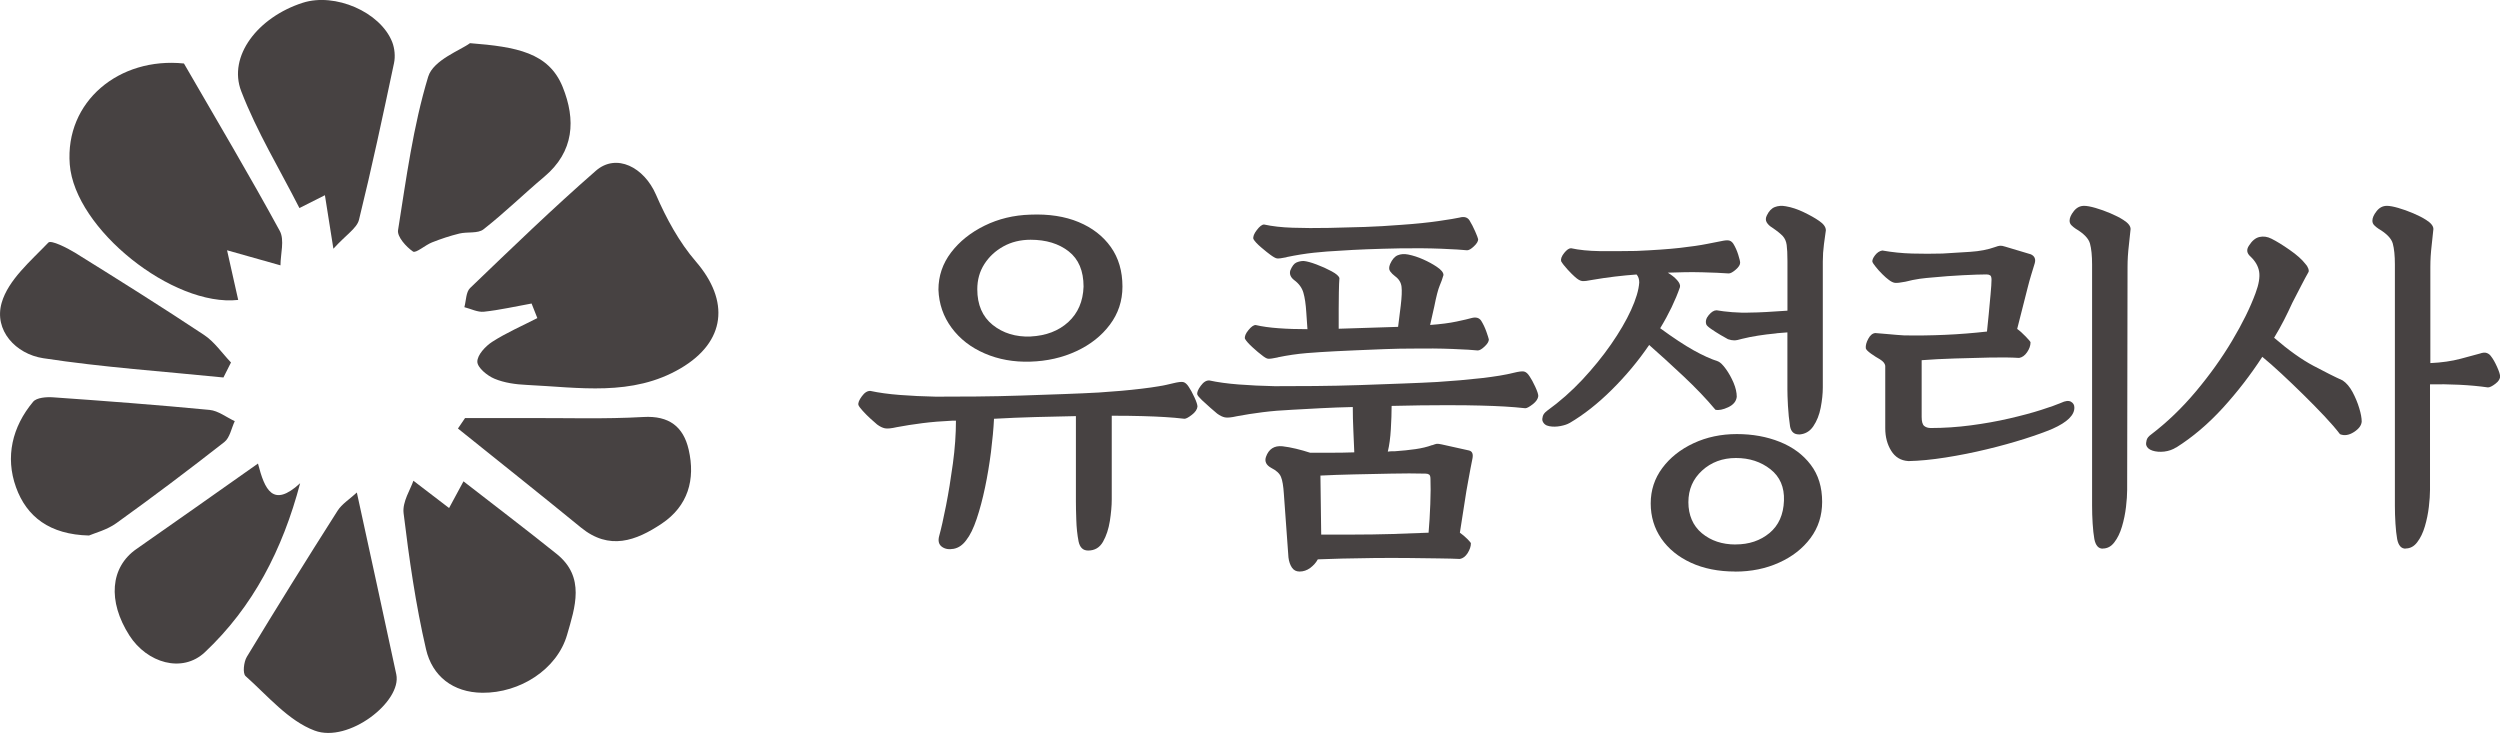 <svg xmlns="http://www.w3.org/2000/svg" id="Layer_2" width="451.2" height="132.29" viewBox="0 0 451.2 132.29"><defs><style>.cls-1{fill:#474242;}</style></defs><g id="_&#xB808;&#xC774;&#xC5B4;_1"><path class="cls-1" d="M196.38,99.36c-.92,0-1.49-.55-1.72-1.65-.23-1.19-.37-2.49-.41-3.88-.05-1.4-.07-2.51-.07-3.33v-15.4c-2.38.05-4.82.1-7.32.17-2.5.07-4.98.17-7.46.31-.09,1.83-.28,3.84-.55,6.01-.28,2.18-.63,4.31-1.07,6.39-.44,2.09-.94,3.98-1.51,5.67-.57,1.7-1.2,2.98-1.89,3.85-.64.87-1.4,1.39-2.27,1.55-.87.16-1.58.03-2.13-.38s-.71-1.06-.48-1.92c.37-1.33.78-3.16,1.24-5.5.46-2.34.87-4.87,1.24-7.6.37-2.73.55-5.3.55-7.73h-.62c-1.97.09-3.78.24-5.43.45-1.65.21-3.19.45-4.61.72-1.01.23-1.73.3-2.16.21-.44-.09-.91-.32-1.41-.69-.28-.23-.67-.57-1.17-1.03-.51-.46-.97-.93-1.41-1.41-.44-.48-.7-.84-.79-1.07-.09-.37.11-.89.62-1.58.5-.69,1.03-1.01,1.58-.96,1.47.32,3.22.56,5.26.72,2.04.16,4.2.26,6.5.31,2.2,0,4.63-.01,7.29-.03,2.66-.02,5.35-.08,8.08-.17,2.73-.09,5.32-.18,7.77-.27,2.45-.09,4.55-.18,6.29-.28,2.84-.18,5.42-.41,7.73-.69,2.31-.27,4.18-.59,5.6-.96.92-.23,1.55-.31,1.89-.24.34.07.68.36,1,.86.32.46.66,1.09,1.03,1.89.37.8.55,1.36.55,1.68-.05.5-.38,1-1,1.48s-1.07.72-1.34.72c-1.19-.14-2.37-.24-3.54-.31-1.17-.07-2.5-.13-3.99-.17-1.49-.04-3.36-.07-5.6-.07v15.12c0,1.15-.12,2.44-.34,3.88-.23,1.44-.64,2.69-1.24,3.75-.6,1.05-1.49,1.58-2.68,1.58ZM185.93,65.27c-2.98.09-5.72-.4-8.21-1.48-2.5-1.08-4.49-2.62-5.98-4.64-1.49-2.02-2.28-4.31-2.37-6.87,0-2.47.76-4.71,2.27-6.7,1.51-1.99,3.53-3.61,6.05-4.85,2.52-1.24,5.27-1.9,8.25-1.99,3.34-.14,6.26.31,8.73,1.34,2.47,1.03,4.41,2.53,5.81,4.5,1.4,1.97,2.1,4.35,2.1,7.15,0,2.57-.76,4.86-2.27,6.87-1.51,2.02-3.53,3.61-6.05,4.78-2.52,1.17-5.29,1.8-8.32,1.89ZM186,60.73c2.79-.14,5.06-1.01,6.81-2.61,1.74-1.6,2.66-3.73,2.75-6.39,0-2.84-.89-4.96-2.68-6.36-1.79-1.4-4.08-2.1-6.87-2.1-1.83,0-3.47.4-4.92,1.2-1.44.8-2.59,1.87-3.44,3.2-.85,1.33-1.27,2.84-1.27,4.54,0,2.79.93,4.94,2.78,6.43,1.86,1.49,4.14,2.19,6.84,2.1Z"></path><path class="cls-1" d="M234.53,103.15c-.6,0-1.05-.24-1.37-.72-.32-.48-.53-1.09-.62-1.82l-.83-11.48c-.09-1.42-.26-2.44-.52-3.06-.25-.62-.84-1.16-1.75-1.62-.92-.5-1.24-1.17-.96-1.99.5-1.42,1.49-2.06,2.96-1.92.78.09,1.6.24,2.47.45.87.21,1.72.45,2.54.72h3.71c1.42,0,2.84-.02,4.26-.07-.05-1.19-.1-2.52-.17-3.99-.07-1.47-.1-2.86-.1-4.19-1.97.05-3.87.11-5.71.21-1.83.09-3.55.18-5.16.28-1.97.09-3.78.24-5.43.45s-3.19.45-4.61.72c-1.01.23-1.73.3-2.17.21-.44-.09-.91-.32-1.41-.69-.27-.23-.68-.57-1.2-1.03-.53-.46-1.03-.92-1.51-1.37-.48-.46-.77-.8-.86-1.03-.09-.37.11-.89.62-1.58.5-.69,1.03-1.01,1.58-.96,1.47.32,3.22.56,5.26.72,2.04.16,4.2.26,6.5.31,2.2,0,4.63-.01,7.29-.03,2.66-.02,5.35-.08,8.08-.17,2.73-.09,5.3-.18,7.73-.28,2.43-.09,4.51-.18,6.26-.28,2.84-.18,5.49-.41,7.94-.69,2.45-.28,4.39-.6,5.81-.96.92-.23,1.55-.31,1.89-.24.34.07.68.36,1,.86.32.46.66,1.09,1.03,1.89.37.8.55,1.36.55,1.68-.05.5-.38,1-1,1.48s-1.07.72-1.34.72c-1.28-.14-2.53-.24-3.75-.31-1.21-.07-2.64-.13-4.26-.17-1.63-.05-3.72-.07-6.29-.07-1.42,0-2.97.01-4.64.03-1.67.02-3.4.06-5.19.1,0,1.24-.05,2.64-.14,4.19-.09,1.56-.27,2.91-.55,4.06.32-.04.6-.07.83-.07h.48c1.33-.09,2.55-.22,3.68-.38,1.12-.16,2.12-.4,2.99-.72h.07c.37-.14.63-.22.79-.24.16-.02.45.01.86.1l4.95,1.1c.6.14.8.64.62,1.51-.09.41-.21.99-.34,1.72-.14.73-.27,1.48-.41,2.23s-.25,1.39-.34,1.89l-1.17,7.49c.46.32.9.7,1.34,1.13.43.44.65.7.65.79,0,.55-.2,1.13-.58,1.75-.39.62-.86.97-1.41,1.07-.92-.05-2.19-.08-3.82-.1-1.63-.02-3.45-.05-5.46-.07-2.02-.02-4.07-.02-6.15,0-2.09.02-4.02.06-5.81.1-1.79.04-3.25.09-4.4.14-.32.59-.78,1.11-1.37,1.55-.6.44-1.24.65-1.92.65ZM230.61,64.51c-.87.18-1.44.26-1.72.24-.27-.02-.69-.26-1.24-.72-.32-.23-.84-.66-1.55-1.31-.71-.64-1.18-1.17-1.41-1.58-.09-.41.11-.93.62-1.55.5-.62.94-.93,1.31-.93,1.19.28,2.58.47,4.16.58,1.58.12,3.31.17,5.19.17l-.21-3.03c-.09-1.47-.26-2.65-.52-3.54-.25-.89-.81-1.66-1.68-2.3-.64-.5-.87-1.08-.69-1.72.32-.78.69-1.26,1.1-1.44.41-.18.85-.28,1.31-.28.55.05,1.32.25,2.3.62.99.37,1.9.78,2.75,1.24.85.46,1.32.87,1.41,1.24-.05.55-.08,1.4-.1,2.54-.02,1.15-.03,2.15-.03,3.02v3.57c1.7-.04,3.48-.1,5.36-.17,1.88-.07,3.67-.13,5.36-.17l.48-3.85c.18-1.51.23-2.65.14-3.4-.09-.76-.48-1.39-1.17-1.89-.37-.28-.66-.57-.89-.89-.23-.32-.23-.76,0-1.31.37-.83.82-1.35,1.37-1.58.55-.23,1.17-.27,1.86-.14.92.18,1.83.48,2.75.89.92.41,1.72.85,2.41,1.31.83.55,1.24,1.05,1.24,1.51-.18.64-.41,1.28-.69,1.93-.27.64-.6,1.88-.96,3.71l-.76,3.37c1.88-.14,3.47-.34,4.78-.62,1.31-.28,2.19-.48,2.65-.62.83-.23,1.42-.07,1.79.48.37.6.68,1.25.93,1.96.25.71.4,1.18.45,1.41,0,.37-.25.79-.76,1.27-.5.48-.92.72-1.24.72-.78-.09-2.29-.18-4.54-.27-2.25-.09-4.67-.11-7.29-.07-1.51,0-3.19.03-5.02.1-1.83.07-3.54.14-5.12.21-1.58.07-2.81.13-3.68.17-1.83.09-3.59.21-5.26.34-1.67.14-3.4.39-5.19.76ZM232.19,46.43c-.87.18-1.44.25-1.72.21-.27-.04-.69-.28-1.24-.69-.32-.23-.85-.65-1.58-1.27-.73-.62-1.21-1.13-1.44-1.55-.09-.41.11-.95.62-1.61.5-.66.94-1,1.31-1,1.47.32,3.18.52,5.16.58,1.97.07,4.17.08,6.6.03,2.29-.05,4.43-.1,6.43-.17,1.99-.07,4.18-.19,6.56-.38,2.61-.18,4.87-.41,6.77-.69,1.9-.28,3.15-.48,3.75-.62.82-.23,1.42-.07,1.79.48.37.6.71,1.26,1.03,1.99.32.73.5,1.21.55,1.44,0,.37-.25.79-.76,1.27-.5.48-.92.72-1.24.72-.78-.09-2.33-.18-4.64-.28-2.31-.09-4.78-.11-7.39-.07-2.29.05-4.32.1-6.08.17-1.76.07-3.29.15-4.57.24-1.83.09-3.5.22-4.98.38-1.49.16-3.13.42-4.92.79ZM238.45,96.48h5.91c2.2,0,4.48-.03,6.84-.1,2.36-.07,4.57-.15,6.63-.24.14-1.56.24-3.28.31-5.16.07-1.88.08-3.39.03-4.54,0-.41-.08-.68-.24-.79-.16-.11-.38-.17-.65-.17-1.88-.05-3.95-.05-6.22,0s-4.51.09-6.74.14c-2.22.05-4.23.12-6.01.21l.14,10.65Z"></path><path class="cls-1" d="M283.27,76.34c-.37.23-.91.41-1.62.55-.71.14-1.39.15-2.03.03-.64-.11-1.06-.45-1.24-1-.05-.23-.02-.5.07-.82.09-.32.34-.64.76-.96,2.29-1.65,4.41-3.52,6.36-5.6,1.95-2.09,3.68-4.22,5.19-6.39,1.51-2.18,2.72-4.24,3.61-6.19.89-1.95,1.39-3.61,1.48-4.98,0-.6-.16-1.08-.48-1.44-1.28.09-2.6.22-3.95.38-1.35.16-2.69.36-4.02.59-.87.18-1.49.25-1.86.21-.37-.04-.8-.3-1.31-.76-.32-.28-.76-.71-1.31-1.31s-.94-1.1-1.17-1.51c-.09-.41.09-.9.55-1.48.46-.57.87-.86,1.24-.86,1.47.32,3.18.49,5.16.52,1.97.02,4.17.01,6.6-.03,3.21-.14,5.83-.32,7.87-.55,2.04-.23,3.68-.47,4.92-.72,1.24-.25,2.22-.45,2.96-.58.5-.09.88-.09,1.13,0,.25.09.47.28.65.55.37.6.66,1.26.89,1.99.23.73.34,1.21.34,1.44,0,.37-.26.78-.79,1.24-.53.46-.95.69-1.27.69-1.24-.09-2.83-.16-4.78-.21-1.95-.05-4.02-.02-6.22.07.69.41,1.25.86,1.68,1.34.43.48.61.91.52,1.27-.41,1.19-.92,2.41-1.51,3.64-.6,1.24-1.28,2.5-2.06,3.78,2.38,1.74,4.4,3.07,6.05,3.99,1.65.92,3.12,1.58,4.4,1.99.41.18.88.64,1.41,1.38.53.73.99,1.56,1.38,2.47.39.92.58,1.77.58,2.54-.09.82-.61,1.45-1.55,1.89-.94.44-1.71.58-2.3.45-1.6-1.93-3.53-3.94-5.77-6.05-2.25-2.11-4.31-3.99-6.19-5.64-1.97,2.89-4.22,5.58-6.74,8.08-2.52,2.5-5.06,4.5-7.63,6.01ZM313.17,103.15c-3.02,0-5.68-.53-7.97-1.58-2.29-1.05-4.08-2.51-5.36-4.36-1.28-1.86-1.92-3.98-1.92-6.36s.7-4.51,2.1-6.39c1.4-1.88,3.28-3.37,5.64-4.47,2.36-1.1,4.96-1.65,7.8-1.65s5.43.47,7.77,1.41c2.34.94,4.19,2.31,5.57,4.13,1.38,1.81,2.06,4.04,2.06,6.7,0,2.47-.7,4.65-2.1,6.53-1.4,1.88-3.29,3.36-5.67,4.43-2.38,1.08-5.02,1.62-7.91,1.62ZM313.24,98.26c2.43,0,4.47-.69,6.12-2.06s2.52-3.32,2.61-5.84c.09-2.43-.72-4.32-2.44-5.67-1.72-1.35-3.79-2.03-6.22-2.03s-4.47.76-6.12,2.27c-1.65,1.51-2.47,3.41-2.47,5.71s.81,4.25,2.44,5.6c1.63,1.35,3.65,2.03,6.08,2.03ZM324.65,78.4c-.87,0-1.4-.48-1.58-1.44-.18-1.19-.31-2.43-.38-3.71-.07-1.28-.1-2.29-.1-3.02v-10.24c-.46.05-.88.08-1.27.1-.39.02-.7.06-.93.1-1.01.09-2.03.22-3.06.38s-2,.35-2.92.58c-.6.18-1.07.28-1.41.28s-.72-.07-1.13-.21c-.27-.14-.72-.39-1.34-.76-.62-.37-1.19-.73-1.72-1.1-.53-.37-.81-.64-.86-.82-.18-.55-.03-1.11.45-1.68s.95-.86,1.41-.86c.78.14,1.72.25,2.82.34,1.1.09,2.22.12,3.37.07.64,0,1.58-.03,2.82-.1,1.24-.07,2.5-.15,3.78-.24v-8.94c0-1.28-.05-2.26-.14-2.92-.09-.66-.33-1.2-.72-1.62-.39-.41-1.02-.92-1.89-1.51-.46-.27-.79-.6-1-.96-.21-.37-.2-.78.03-1.24.37-.78.85-1.28,1.44-1.51.6-.23,1.26-.28,1.99-.14,1.05.18,2.13.54,3.23,1.07,1.1.53,2.02,1.04,2.75,1.55.82.55,1.24,1.12,1.24,1.72-.09.6-.21,1.42-.34,2.47-.14,1.06-.21,2.11-.21,3.16v22.69c0,1.15-.13,2.37-.38,3.68-.25,1.31-.7,2.43-1.34,3.37-.64.94-1.51,1.43-2.61,1.48Z"></path><path class="cls-1" d="M344.38,83.21c-1.33-.09-2.35-.71-3.06-1.86-.71-1.14-1.07-2.5-1.07-4.06v-11.27c-.05-.41-.37-.8-.96-1.17-.51-.28-1.04-.62-1.62-1.03-.57-.41-.88-.73-.93-.96-.05-.5.1-1.08.45-1.72.34-.64.77-.99,1.27-1.03.78.05,1.62.12,2.51.21.89.09,1.78.16,2.65.21,2.47.05,4.96.01,7.46-.1,2.5-.11,5.01-.31,7.53-.59.09-.78.19-1.8.31-3.06.11-1.26.23-2.48.34-3.68.11-1.19.17-2.06.17-2.61,0-.41-.08-.68-.24-.79-.16-.11-.38-.17-.65-.17-1.01,0-2.43.05-4.26.14-1.83.09-3.69.23-5.57.41-.69.05-1.44.13-2.27.24-.82.12-1.67.29-2.54.52-.92.18-1.55.25-1.89.21-.34-.04-.72-.23-1.13-.55-.32-.23-.71-.57-1.17-1.03-.46-.46-.86-.9-1.2-1.34-.34-.44-.54-.72-.58-.86-.05-.32.11-.72.48-1.2.37-.48.8-.77,1.31-.86,1.79.32,3.59.5,5.4.55,1.81.05,3.63.05,5.46,0,1.65-.09,3.32-.19,5.02-.31,1.7-.11,3.18-.4,4.47-.86.37-.14.66-.22.89-.24.23-.02.55.03.96.17l4.61,1.38c.69.32.92.87.69,1.65-.18.6-.39,1.27-.62,2.03-.23.76-.44,1.5-.62,2.23l-1.92,7.56c.46.32.97.78,1.55,1.38.57.6.86.94.86,1.03,0,.6-.21,1.19-.62,1.79-.41.6-.89.94-1.44,1.03-1.42-.09-3.16-.11-5.22-.07-2.06.05-4.19.1-6.39.17-2.2.07-4.19.17-5.98.31v10.24c0,.82.15,1.36.45,1.62.3.25.7.38,1.2.38,2.38,0,4.79-.16,7.22-.48,2.43-.32,4.74-.73,6.94-1.24s4.12-1.02,5.77-1.55c1.65-.53,2.84-.95,3.57-1.27.78-.37,1.37-.44,1.79-.21.41.23.62.57.62,1.03.04,1.38-1.26,2.66-3.92,3.85-1.28.55-2.97,1.16-5.05,1.82-2.09.66-4.37,1.3-6.84,1.89-2.47.6-4.95,1.09-7.42,1.48-2.47.39-4.72.61-6.74.65ZM379.5,99.02c-.78,0-1.28-.57-1.51-1.72-.14-.78-.24-1.72-.31-2.82s-.1-2.18-.1-3.23v-43.51c0-1.6-.13-2.86-.38-3.78-.25-.92-1.11-1.81-2.58-2.68-.27-.18-.53-.39-.76-.62-.23-.23-.34-.5-.34-.83,0-.5.25-1.08.76-1.72.5-.64,1.12-.96,1.86-.96.5,0,1.19.13,2.06.38.87.25,1.76.57,2.68.96.92.39,1.7.79,2.34,1.2.87.55,1.31,1.1,1.31,1.65-.05.6-.15,1.57-.31,2.92-.16,1.35-.24,2.65-.24,3.88l-.07,40.28c0,.87-.07,1.9-.21,3.09-.14,1.19-.38,2.36-.72,3.51s-.8,2.1-1.38,2.85c-.57.76-1.27,1.13-2.1,1.13Z"></path><path class="cls-1" d="M392.77,80.74c-.64.41-1.36.66-2.16.76-.8.09-1.51.03-2.13-.17-.62-.21-1-.54-1.13-1-.05-.23-.02-.53.07-.89.09-.37.37-.71.82-1.03,2.89-2.2,5.58-4.79,8.08-7.77,2.5-2.98,4.67-6.02,6.53-9.14,1.86-3.12,3.27-5.98,4.23-8.59.6-1.6.81-2.9.65-3.88-.16-.99-.68-1.89-1.55-2.72-.69-.6-.78-1.26-.28-1.99.55-.87,1.18-1.39,1.89-1.55.71-.16,1.43-.06,2.16.31.92.46,2.02,1.13,3.3,2.03,1.28.89,2.22,1.73,2.82,2.51.23.23.4.5.52.82.11.32.13.55.03.69-.37.64-.8,1.46-1.31,2.44-.5.99-1.03,2-1.58,3.06-.46,1.01-.96,2.05-1.51,3.13-.55,1.08-1.15,2.14-1.79,3.2,2.61,2.25,4.97,3.93,7.08,5.05,2.11,1.12,3.87,2.01,5.29,2.65.69.46,1.28,1.16,1.79,2.1.5.94.9,1.9,1.2,2.89.3.99.45,1.8.45,2.44-.05.69-.52,1.32-1.41,1.89-.89.57-1.73.7-2.51.38-.73-.96-1.68-2.06-2.85-3.3s-2.43-2.52-3.78-3.85c-1.35-1.33-2.67-2.59-3.95-3.78-1.28-1.19-2.43-2.2-3.44-3.03-2.11,3.25-4.48,6.32-7.11,9.21-2.64,2.89-5.44,5.27-8.42,7.15ZM434.15,99.02c-.78,0-1.28-.57-1.51-1.72-.14-.78-.24-1.72-.31-2.82s-.1-2.18-.1-3.23v-43.51c0-1.6-.13-2.86-.38-3.78-.25-.92-1.11-1.81-2.58-2.68-.28-.18-.53-.39-.76-.62-.23-.23-.34-.5-.34-.83,0-.5.25-1.08.76-1.72.5-.64,1.12-.96,1.86-.96.5,0,1.19.13,2.06.38.87.25,1.76.57,2.68.96.92.39,1.7.79,2.34,1.2.87.55,1.31,1.1,1.31,1.65-.05.6-.15,1.57-.31,2.92-.16,1.35-.24,2.65-.24,3.88v17.39c2.02-.09,3.85-.35,5.5-.79,1.65-.43,2.79-.74,3.44-.93.5-.18.92-.22,1.24-.1.32.11.57.31.76.58.37.46.73,1.1,1.1,1.92.37.83.55,1.4.55,1.72,0,.46-.29.91-.86,1.34-.57.44-1.02.65-1.34.65-1.6-.23-3.33-.39-5.19-.48-1.86-.09-3.61-.11-5.26-.07v19.04c0,.87-.07,1.9-.21,3.09-.14,1.19-.38,2.36-.72,3.51-.34,1.15-.8,2.1-1.38,2.85-.57.76-1.27,1.13-2.1,1.13Z"></path><path class="cls-1" d="M95.94,54.78c.35.88.69,1.76,1.04,2.63-2.73,1.4-5.57,2.63-8.14,4.28-1.23.79-2.71,2.39-2.69,3.6.02,1.07,1.79,2.52,3.09,3.06,1.78.75,3.85,1.03,5.81,1.12,9.41.44,19.03,2.16,27.8-3,8.16-4.8,8.87-12.17,2.74-19.27-3.02-3.5-5.35-7.8-7.2-12.07-2.14-4.93-7.13-7.55-10.85-4.31-7.79,6.8-15.23,14-22.7,21.17-.75.72-.71,2.28-1.03,3.45,1.18.3,2.4.94,3.53.82,2.89-.31,5.74-.97,8.6-1.48Z"></path><path class="cls-1" d="M50.62,47.89c0-2.03.77-4.58-.13-6.22-5.41-9.94-11.2-19.67-17.29-30.21-11.68-1.21-21.49,6.85-20.61,18.21.91,11.68,18.65,25.77,30.4,24.46-.67-2.96-1.34-5.96-2.01-8.96,2.75.78,5.5,1.55,9.64,2.72Z"></path><path class="cls-1" d="M74.61,86.76c-.49,1.51-2.02,3.79-1.77,5.86,1,8.23,2.18,16.49,4.05,24.56,1.12,4.84,4.85,7.8,10.17,7.85,6.76.06,13.49-4.21,15.29-10.47,1.42-4.92,3.34-10.41-1.89-14.59-5.72-4.58-11.56-9.02-16.81-13.1-1.04,1.92-1.82,3.37-2.6,4.82-1.92-1.47-3.84-2.94-6.43-4.92Z"></path><path class="cls-1" d="M84.81,7.8c-1.64,1.24-6.61,3.02-7.53,6.04-2.72,8.97-3.96,18.4-5.44,27.7-.19,1.17,1.45,3,2.7,3.86.51.35,2.19-1.16,3.42-1.65,1.61-.64,3.27-1.19,4.95-1.6,1.44-.35,3.33.04,4.35-.76,3.8-2.97,7.26-6.37,10.96-9.48,5.43-4.56,5.72-10.31,3.33-16.22-2.52-6.22-8.36-7.24-16.74-7.9Z"></path><path class="cls-1" d="M60.16,44.9c2.34-2.57,4.25-3.71,4.63-5.23,2.31-9.37,4.32-18.82,6.32-28.27.26-1.21.12-2.68-.33-3.83-2.17-5.44-10.33-8.93-16.14-7.07-8.11,2.61-13.54,9.64-11.1,15.97,2.81,7.3,6.95,14.09,10.5,21.08,1.97-.99,3.09-1.56,4.6-2.32.45,2.87.79,5,1.53,9.66Z"></path><path class="cls-1" d="M64.4,88.89c-1.29,1.2-2.7,2.06-3.49,3.31-5.55,8.72-11.01,17.5-16.36,26.34-.56.92-.78,2.99-.23,3.48,3.98,3.54,7.73,8.07,12.47,9.84,6.1,2.29,15.79-5.24,14.73-10.16-2.24-10.5-4.55-20.98-7.12-32.82Z"></path><path class="cls-1" d="M16.06,96.65c1.03-.45,3.23-1,4.94-2.23,6.6-4.74,13.09-9.63,19.49-14.64,1-.78,1.27-2.49,1.88-3.77-1.51-.7-2.98-1.88-4.55-2.03-9.39-.9-18.8-1.61-28.21-2.27-1.22-.09-3,.04-3.63.8-3.78,4.52-5.06,9.96-3.09,15.43,1.91,5.31,6.06,8.54,13.19,8.71Z"></path><path class="cls-1" d="M46.56,83.66c-7.95,5.6-14.92,10.54-21.93,15.42-4.72,3.28-5.25,9.4-1.27,15.62,3.16,4.93,9.52,6.87,13.62,3.01,8.67-8.16,14.02-18.5,17.19-30.5-4.93,4.54-6.4,1.17-7.61-3.55Z"></path><path class="cls-1" d="M83.94,75.44c-.43.63-.86,1.26-1.29,1.9,7.4,5.95,14.85,11.86,22.2,17.87,5.12,4.19,9.93,2.4,14.56-.69,4.79-3.2,6.12-8,4.88-13.38-.95-4.11-3.51-6.15-8.17-5.88-6.99.4-14.03.16-21.04.19-3.71.01-7.43,0-11.14,0Z"></path><path class="cls-1" d="M40.32,68.14c.46-.91.91-1.82,1.37-2.72-1.61-1.68-2.97-3.72-4.86-4.97-7.64-5.07-15.42-9.95-23.21-14.79-1.52-.94-4.41-2.38-4.89-1.88-3.19,3.33-7.24,6.74-8.43,10.87-1.43,4.97,2.54,9.24,7.49,10,10.77,1.65,21.69,2.38,32.54,3.48Z"></path></g></svg>